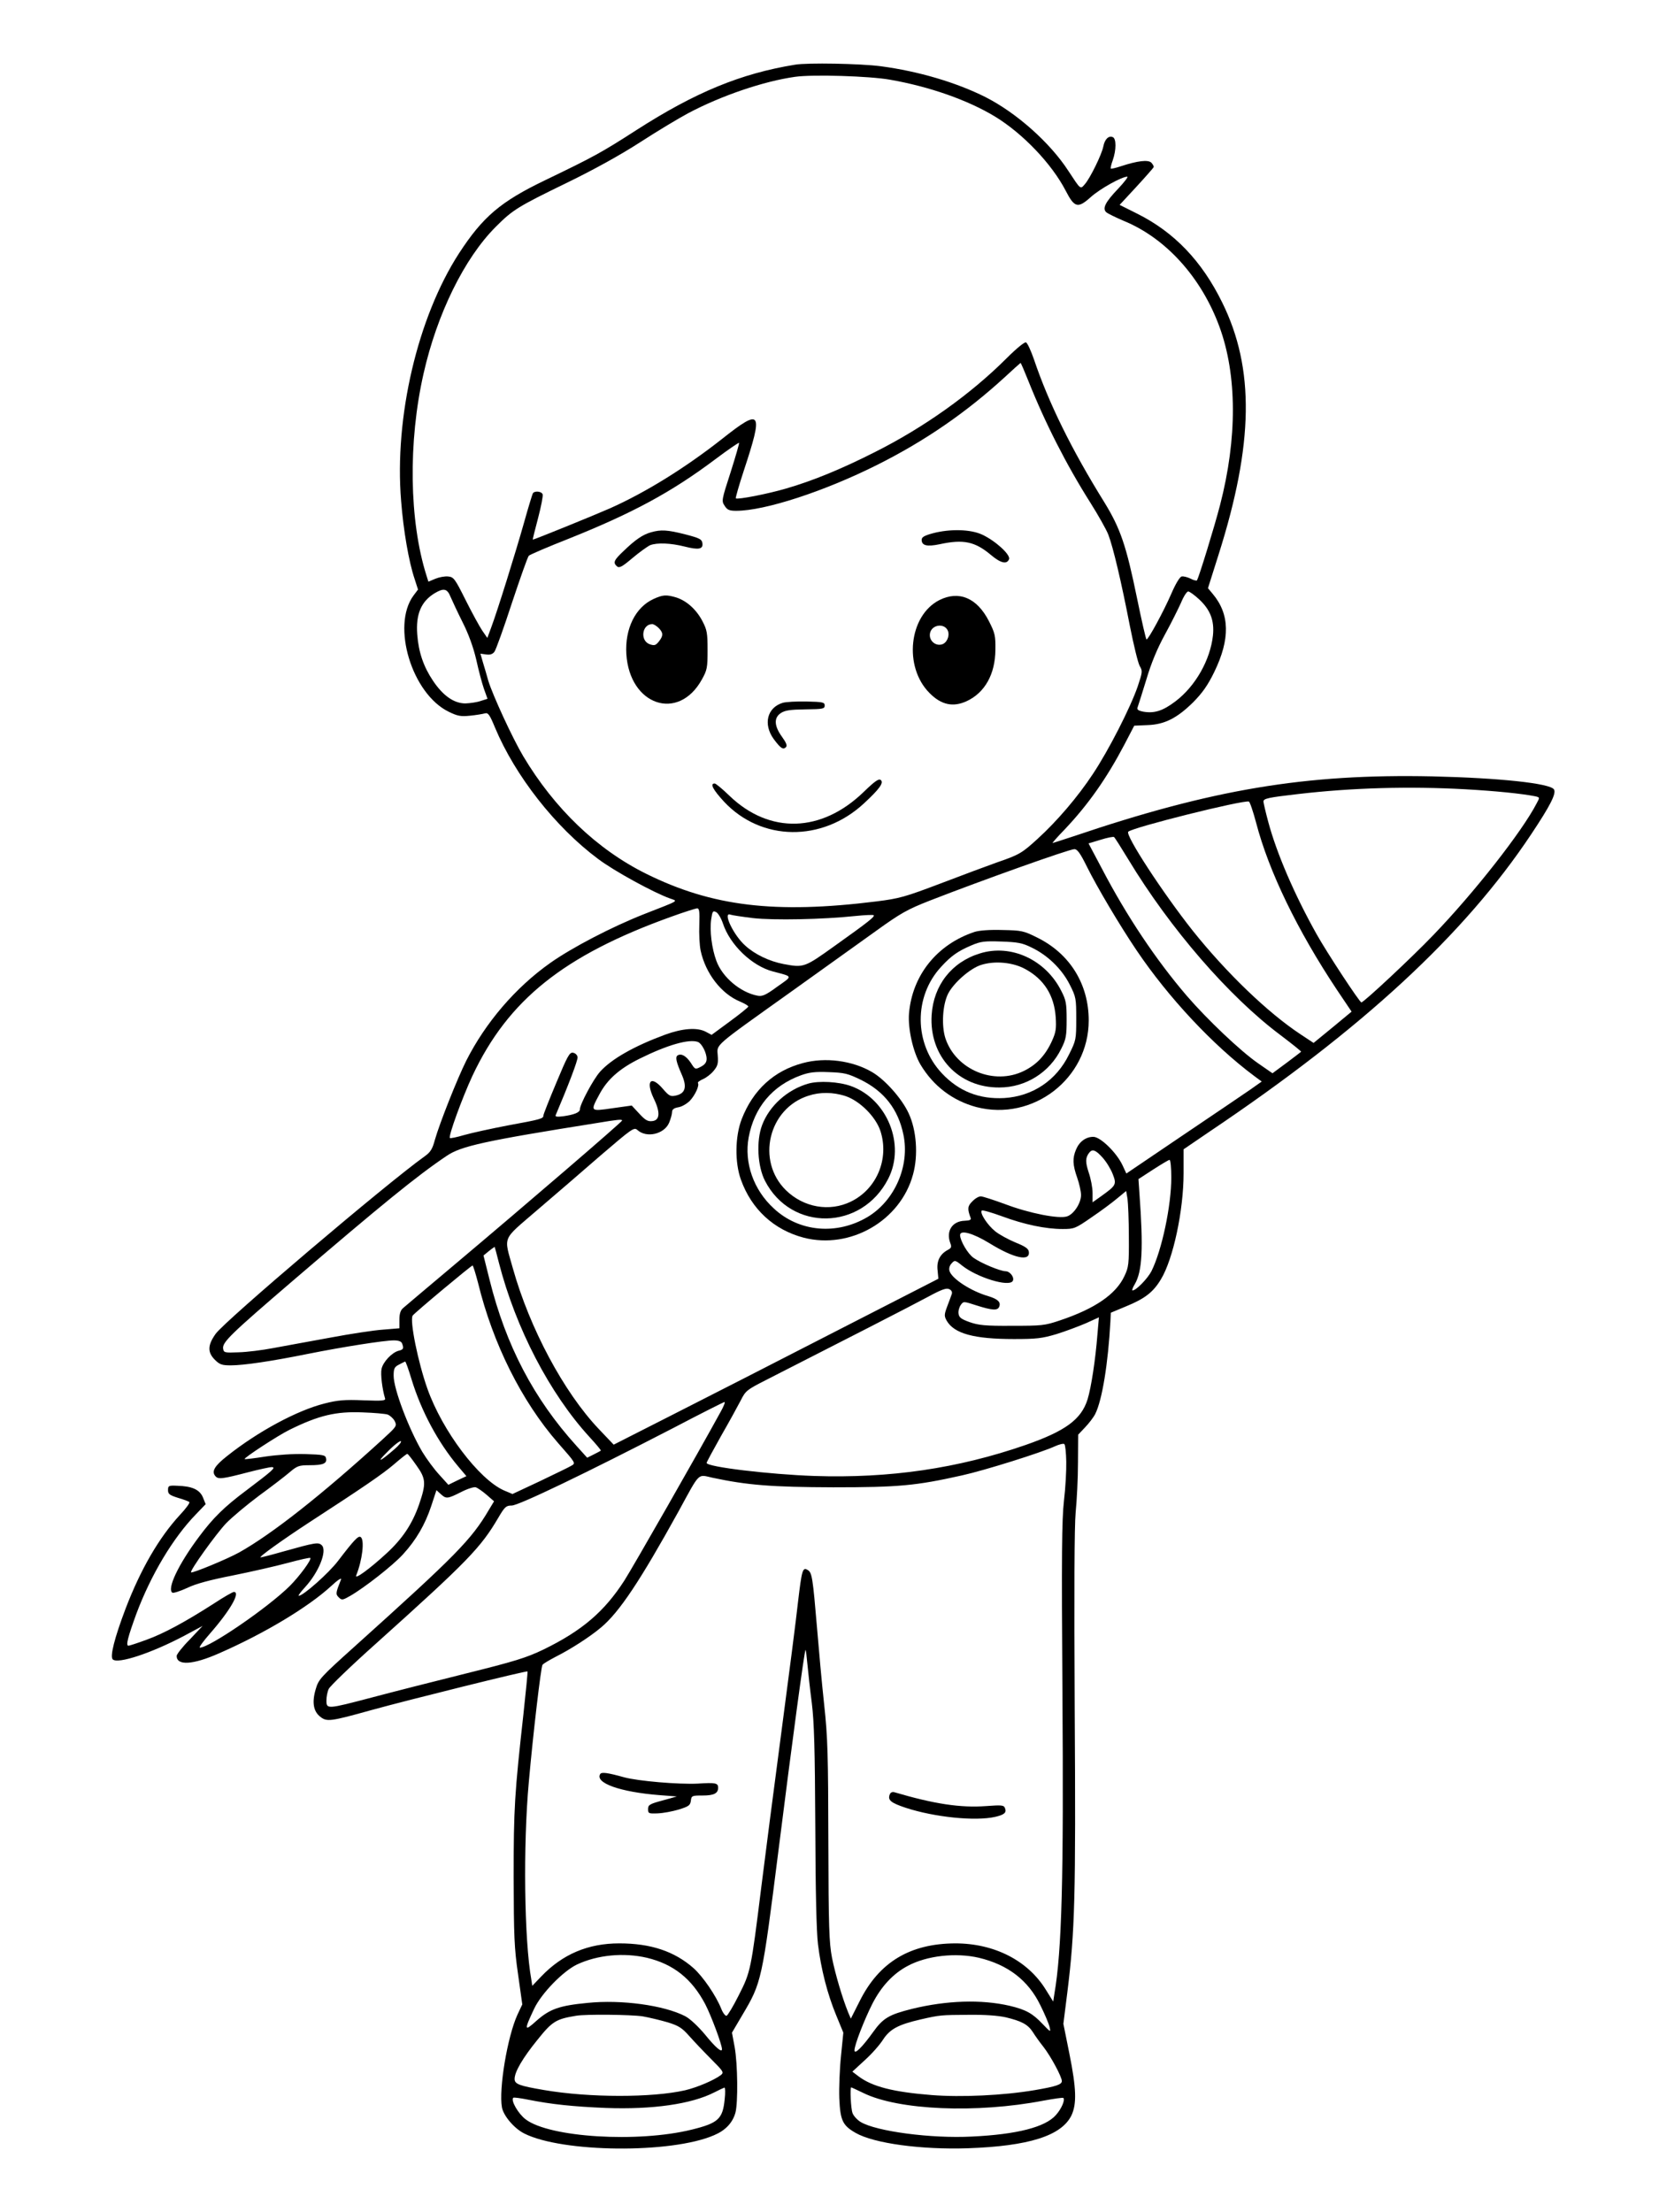 <?xml version="1.0" standalone="no"?>
<!DOCTYPE svg PUBLIC "-//W3C//DTD SVG 20010904//EN"
 "http://www.w3.org/TR/2001/REC-SVG-20010904/DTD/svg10.dtd">
<svg version="1.0" xmlns="http://www.w3.org/2000/svg"
 width="864pt" height="1152pt" viewBox="0 0 864 1152"
 preserveAspectRatio="xMidYMid meet">

<g transform="translate(0,1152) scale(0.1,-0.1)"
fill="#000000" stroke="none">
<path d="M4140 11183 c-282 -46 -518 -143 -825 -340 -183 -118 -224 -140 -475
-261 -233 -112 -325 -190 -450 -382 -215 -333 -337 -852 -301 -1289 12 -154
40 -316 70 -405 l18 -56 -24 -32 c-115 -157 -8 -510 183 -604 47 -23 63 -26
112 -21 31 3 66 9 77 12 17 5 25 -6 53 -74 105 -251 314 -518 537 -684 82 -62
290 -176 375 -206 41 -15 54 -7 -135 -81 -170 -67 -377 -175 -490 -255 -181
-128 -337 -311 -437 -509 -47 -94 -138 -324 -163 -411 -13 -49 -23 -65 -54
-87 -199 -142 -1042 -858 -1088 -924 -42 -59 -43 -96 -4 -135 25 -25 37 -29
83 -29 67 0 210 21 403 60 180 36 396 70 446 70 24 0 39 -5 43 -16 10 -26 7
-32 -18 -38 -35 -9 -82 -59 -89 -95 -6 -27 4 -106 18 -152 5 -13 -10 -15 -113
-11 -97 4 -133 1 -203 -17 -142 -36 -345 -145 -506 -273 -66 -52 -82 -80 -62
-104 15 -19 36 -16 174 20 55 14 109 26 120 26 24 -1 7 -16 -132 -121 -115
-86 -173 -143 -246 -241 -108 -144 -169 -273 -139 -292 5 -3 40 8 77 25 45 22
121 42 238 65 94 19 222 48 285 65 63 17 116 29 118 26 8 -8 -56 -95 -107
-146 -114 -113 -418 -321 -468 -321 -7 0 18 34 54 75 104 119 159 215 123 215
-6 0 -52 -26 -102 -59 -151 -97 -264 -158 -353 -190 -46 -17 -89 -31 -94 -31
-15 0 -3 45 41 166 76 203 191 396 312 520 l49 51 -14 35 c-17 41 -57 59 -135
61 -44 2 -47 0 -47 -23 0 -20 8 -26 52 -40 28 -8 55 -18 59 -22 4 -4 -18 -34
-49 -67 -109 -118 -205 -284 -283 -488 -58 -153 -82 -249 -67 -264 26 -26 203
33 373 123 l95 51 -67 -71 c-38 -38 -68 -77 -68 -85 0 -52 84 -47 220 13 238
104 465 241 584 350 34 32 56 46 52 35 -28 -71 -29 -76 -12 -93 16 -16 20 -15
59 7 75 43 223 159 275 216 69 75 116 156 148 253 l27 82 22 -20 c28 -26 35
-26 106 10 33 17 68 28 77 25 9 -3 35 -21 56 -39 l39 -34 -26 -43 c-92 -157
-172 -238 -700 -713 -179 -161 -188 -171 -203 -223 -20 -68 -12 -115 24 -143
34 -27 52 -25 267 35 192 53 808 206 812 201 2 -2 -8 -101 -21 -222 -46 -413
-51 -490 -51 -849 1 -307 3 -369 23 -506 l22 -157 -25 -53 c-53 -116 -98 -389
-81 -483 8 -44 64 -110 116 -136 197 -100 766 -106 989 -9 59 25 96 64 111
117 14 52 12 253 -4 342 l-14 75 53 90 c102 172 103 177 190 865 71 564 134
1032 140 1038 2 2 6 -32 10 -75 4 -43 14 -134 23 -203 12 -99 16 -233 18 -640
1 -335 6 -550 14 -615 16 -130 49 -259 95 -370 l37 -90 -12 -120 c-7 -66 -11
-166 -9 -222 5 -115 17 -141 85 -180 96 -55 342 -88 584 -80 318 11 488 65
540 171 28 60 26 139 -11 323 l-31 154 21 167 c39 316 44 494 38 1467 -3 618
-2 956 5 1030 6 61 12 176 12 257 l1 147 36 38 c20 21 44 52 53 70 36 72 67
262 79 483 l2 44 79 33 c98 40 142 74 182 141 64 105 118 359 118 552 l0 125
135 92 c796 535 1327 1025 1675 1548 100 150 132 213 119 234 -20 32 -285 60
-633 68 -661 14 -1146 -67 -1869 -312 -58 -19 -107 -35 -109 -35 -3 0 26 33
64 72 121 128 217 264 310 441 l51 98 69 3 c89 3 154 36 239 120 47 48 75 87
109 157 83 171 81 300 -8 406 l-25 30 55 174 c183 577 189 970 19 1314 -106
216 -250 366 -442 462 l-92 46 87 94 c48 52 88 98 90 102 2 5 -4 15 -12 24
-17 16 -71 10 -159 -19 -27 -9 -50 -14 -52 -12 -2 2 2 22 10 43 19 54 19 114
0 121 -22 9 -42 -12 -49 -49 -8 -41 -68 -164 -96 -196 -24 -28 -21 -30 -86 69
-96 148 -271 303 -433 385 -152 76 -348 134 -544 160 -107 14 -382 19 -447 8z
m495 -78 c206 -36 405 -106 547 -192 146 -89 296 -247 368 -386 46 -89 63 -94
131 -33 48 43 161 106 190 106 6 0 -15 -28 -48 -63 -66 -69 -83 -102 -62 -122
8 -7 49 -27 91 -45 220 -90 405 -295 499 -552 92 -251 93 -581 3 -928 -30
-116 -109 -372 -120 -392 -2 -3 -18 0 -34 9 -17 8 -37 13 -46 11 -10 -2 -32
-39 -54 -90 -39 -90 -119 -238 -129 -238 -3 0 -25 96 -49 213 -57 278 -87 365
-171 502 -172 277 -290 518 -366 743 -16 46 -34 86 -42 89 -7 3 -50 -32 -100
-82 -188 -188 -431 -361 -688 -490 -176 -89 -323 -149 -461 -189 -95 -28 -254
-59 -262 -51 -2 2 16 66 41 142 104 315 93 330 -113 167 -192 -151 -397 -278
-583 -361 -84 -37 -394 -163 -402 -163 -2 0 11 50 27 111 16 61 27 117 24 125
-6 16 -42 19 -51 5 -3 -6 -24 -74 -46 -153 -44 -156 -139 -461 -171 -546 l-20
-54 -27 39 c-14 21 -53 92 -86 158 -56 112 -62 120 -91 123 -18 2 -48 -4 -67
-12 l-36 -15 -10 32 c-90 284 -96 696 -15 1052 70 310 212 600 376 764 88 88
113 104 368 228 146 71 281 146 385 213 88 57 201 125 250 151 172 91 392 166
556 189 91 13 388 4 494 -15z m720 -1567 c88 -221 199 -439 325 -638 39 -62
81 -136 92 -164 25 -65 67 -242 112 -474 20 -101 43 -196 52 -211 15 -25 14
-31 -11 -106 -38 -110 -150 -330 -233 -455 -79 -120 -188 -247 -288 -338 -81
-74 -95 -83 -212 -123 -48 -17 -179 -66 -292 -109 -187 -71 -216 -79 -335 -94
-529 -66 -857 -26 -1200 144 -256 127 -477 339 -640 612 -56 94 -159 318 -182
393 -8 28 -20 71 -28 96 l-13 45 30 -4 c20 -3 33 1 43 14 8 11 49 125 91 254
43 129 82 240 88 246 6 6 99 46 206 88 335 134 537 243 766 415 65 49 121 87
123 85 2 -2 -18 -71 -44 -153 -47 -145 -48 -150 -31 -175 13 -21 24 -26 60
-26 149 0 459 101 736 240 249 125 462 272 664 457 43 40 80 73 81 73 2 0 20
-42 40 -92z m-3009 -1125 c9 -21 37 -81 63 -133 31 -61 56 -130 71 -194 12
-55 30 -123 40 -152 l19 -53 -35 -11 c-19 -7 -55 -12 -80 -13 -59 0 -116 39
-169 118 -49 73 -75 148 -82 241 -8 105 20 172 91 215 47 28 65 24 82 -18z
m3899 -14 c58 -54 80 -110 72 -188 -14 -128 -91 -264 -195 -343 -66 -50 -110
-64 -168 -54 -28 6 -34 11 -29 24 3 9 24 74 45 143 25 85 57 162 97 235 33 60
70 135 84 166 13 32 30 58 37 58 7 0 32 -18 57 -41z m1385 -989 c162 -9 295
-23 362 -36 28 -6 28 -6 11 -37 -75 -146 -325 -465 -538 -686 -116 -121 -363
-351 -375 -351 -9 0 -180 260 -233 355 -116 207 -208 421 -252 585 -14 52 -25
100 -25 106 0 16 25 21 180 39 283 33 579 41 870 25z m-1088 -175 c66 -253
215 -560 419 -867 l78 -116 -99 -82 -99 -81 -68 45 c-170 112 -386 320 -561
539 -156 197 -354 500 -336 516 25 23 594 165 628 157 5 -1 22 -51 38 -111z
m-666 -190 c218 -361 525 -715 791 -914 62 -47 111 -86 109 -88 -2 -2 -36 -28
-76 -58 l-73 -54 -75 52 c-91 63 -264 227 -371 351 -162 189 -314 417 -442
662 l-70 132 63 19 c35 11 66 17 70 14 4 -3 37 -55 74 -116z m-216 -37 c53
-107 171 -306 258 -435 167 -248 400 -497 615 -657 l38 -28 -58 -41 c-32 -22
-191 -130 -353 -239 l-294 -199 -20 43 c-31 66 -115 148 -152 148 -39 0 -73
-25 -90 -66 -19 -45 -18 -79 6 -147 11 -31 20 -72 20 -90 0 -42 -37 -99 -72
-111 -42 -15 -198 16 -322 63 -60 22 -118 41 -128 41 -11 0 -30 -11 -44 -26
-25 -24 -27 -39 -9 -86 4 -10 -4 -14 -31 -15 -65 -2 -98 -54 -75 -116 8 -21 6
-26 -15 -37 -39 -22 -57 -57 -51 -106 l4 -43 -531 -272 c-292 -150 -673 -345
-845 -432 l-315 -160 -78 82 c-182 192 -359 523 -447 836 -48 172 -59 143 125
302 89 76 239 205 333 287 161 138 173 147 190 132 48 -44 141 -22 166 38 8
20 15 44 15 55 0 13 9 21 33 25 19 3 45 19 60 34 27 29 50 78 42 92 -3 4 9 13
25 20 17 7 42 26 56 43 22 26 25 39 22 80 -4 61 -28 40 377 329 165 118 366
262 447 320 129 93 163 112 280 158 272 106 726 268 753 268 15 1 31 -21 65
-90z m-2018 -303 c-2 -47 1 -108 7 -136 26 -119 108 -225 206 -265 25 -11 44
-22 42 -26 -1 -4 -44 -39 -96 -77 l-95 -70 -30 16 c-45 24 -122 18 -212 -15
-160 -59 -279 -126 -339 -193 -35 -39 -105 -170 -105 -196 0 -16 -30 -28 -88
-36 -31 -4 -42 -2 -38 6 65 153 116 286 114 302 -2 12 -12 21 -24 23 -18 3
-29 -18 -87 -157 -37 -88 -67 -164 -67 -170 0 -16 -12 -20 -182 -51 -89 -17
-194 -40 -232 -51 -37 -11 -71 -18 -73 -15 -9 9 65 211 117 323 186 396 476
628 1035 829 66 24 127 43 135 44 12 0 14 -14 12 -85z m123 6 c37 -112 152
-222 261 -250 105 -28 104 -21 22 -79 -60 -44 -78 -52 -103 -47 -89 17 -183
96 -214 181 -24 64 -36 158 -27 218 6 41 9 45 26 36 10 -5 26 -32 35 -59z
m157 28 c108 -12 364 -7 533 11 49 5 92 7 95 4 7 -7 -25 -33 -202 -159 -159
-114 -162 -115 -268 -95 -73 14 -149 50 -199 96 -61 54 -119 177 -77 161 8 -3
61 -11 118 -18z m-287 -645 c20 -8 45 -56 45 -88 0 -18 -9 -30 -30 -41 -29
-15 -30 -15 -52 20 -24 36 -50 51 -69 39 -13 -8 -8 -33 22 -101 28 -64 18 -97
-31 -108 -28 -6 -35 -3 -67 34 -62 73 -92 44 -49 -48 36 -73 33 -115 -7 -119
-23 -3 -37 5 -68 39 l-39 42 -100 -14 c-117 -17 -117 -18 -68 73 41 77 104
133 209 185 145 72 258 104 304 87z m-395 -409 c0 -7 -487 -426 -878 -755
-134 -113 -252 -212 -263 -222 -13 -11 -19 -29 -19 -61 l0 -44 -85 -7 c-46 -3
-171 -22 -277 -42 -106 -19 -239 -44 -295 -54 -57 -11 -138 -21 -180 -22 -73
-3 -78 -2 -81 19 -5 33 37 74 367 357 460 394 644 544 796 646 75 52 199 79
790 173 101 17 125 19 125 12z m2502 -193 c20 -22 43 -60 53 -86 21 -54 18
-59 -60 -115 l-45 -32 0 49 c0 27 -9 74 -20 106 -18 55 -18 77 3 104 16 20 33
14 69 -26z m358 -104 c0 -147 -49 -378 -103 -487 -20 -39 -80 -101 -99 -101
-4 0 1 15 12 33 39 67 45 185 24 474 l-5 73 77 50 c42 27 80 50 85 50 5 0 9
-42 9 -92z m-221 -308 c1 -142 -1 -159 -23 -205 -44 -95 -154 -170 -336 -231
-80 -27 -95 -28 -250 -28 -139 -1 -174 3 -220 19 -45 16 -56 25 -58 45 -2 14
4 34 12 45 14 19 14 19 82 -3 82 -26 110 -28 118 -6 9 23 -7 39 -56 54 -93 27
-190 91 -203 131 -4 13 0 28 10 39 17 19 19 19 55 -10 79 -63 244 -113 264
-81 11 17 -13 51 -37 51 -29 1 -126 41 -167 70 -30 21 -69 88 -70 118 0 29 66
11 153 -42 128 -79 213 -97 205 -44 -2 16 -20 28 -70 48 -36 15 -84 41 -105
58 -40 32 -82 96 -70 108 3 4 51 -10 106 -30 116 -43 227 -66 315 -66 60 0 66
2 151 61 49 33 109 78 134 99 l46 38 7 -41 c3 -23 7 -112 7 -197z m-3281 -135
c88 -342 265 -682 472 -908 34 -37 61 -69 59 -71 -2 -2 -19 -11 -37 -20 l-34
-17 -56 62 c-222 245 -367 522 -452 863 l-32 128 28 23 c16 13 30 22 30 22 1
-1 11 -38 22 -82z m-108 -107 c77 -315 226 -614 416 -832 94 -107 93 -105 69
-119 -11 -7 -84 -42 -163 -80 l-143 -67 -45 19 c-130 58 -320 309 -398 529
-49 138 -93 355 -77 381 8 13 305 261 312 261 3 0 16 -42 29 -92z m2467 -56
c-3 -10 -14 -38 -24 -65 -16 -43 -16 -50 -3 -74 39 -68 143 -96 350 -96 117 0
146 3 223 26 48 15 117 41 154 57 l66 30 -8 -93 c-10 -127 -32 -272 -51 -334
-33 -105 -115 -165 -324 -238 -352 -122 -707 -174 -1100 -161 -231 8 -560 47
-560 68 0 4 34 67 75 140 42 73 88 157 103 186 25 50 32 55 132 106 381 194
768 392 845 434 68 37 94 46 108 39 12 -5 17 -15 14 -25z m-2814 -444 c51
-167 138 -329 243 -454 l43 -51 -47 -22 -47 -23 -47 52 c-26 28 -66 82 -89
120 -71 121 -149 327 -149 396 0 37 4 46 28 58 15 8 29 15 32 16 3 0 18 -42
33 -92z m1610 -170 c-118 -216 -457 -809 -501 -878 -105 -163 -221 -262 -422
-360 -90 -43 -148 -61 -405 -125 -165 -41 -385 -97 -490 -125 -232 -61 -235
-61 -235 -15 0 19 5 46 12 60 6 14 117 121 247 237 480 431 545 499 637 656
33 56 40 62 69 62 36 0 389 170 840 403 143 75 264 136 268 136 5 1 -4 -23
-20 -51z m-1735 -14 c12 -4 29 -19 37 -33 13 -27 12 -28 -63 -97 -318 -290
-575 -492 -746 -588 -63 -35 -245 -110 -251 -104 -8 8 130 200 182 255 32 33
110 98 173 145 63 46 135 101 158 121 40 34 49 37 105 37 70 0 91 9 85 36 -3
17 -15 19 -108 22 -62 2 -147 -4 -208 -13 -57 -9 -106 -15 -108 -13 -5 6 174
123 233 152 154 76 243 97 383 91 58 -2 115 -7 128 -11z m37 -180 c-78 -68
-99 -75 -37 -14 34 35 66 59 70 55 4 -4 -11 -22 -33 -41z m3498 -65 c1 -46 -4
-138 -12 -204 -11 -98 -13 -279 -8 -995 7 -972 -3 -1349 -42 -1574 l-6 -39
-38 61 c-94 153 -269 242 -472 242 -236 -1 -397 -98 -498 -301 l-46 -91 -14
33 c-30 74 -67 199 -84 284 -15 78 -18 159 -19 605 -1 449 -3 541 -22 715 -12
110 -28 289 -37 398 -22 260 -26 288 -48 301 -27 17 -31 2 -51 -166 -9 -84
-48 -387 -86 -673 -38 -286 -85 -650 -105 -810 -54 -434 -56 -444 -117 -564
-29 -58 -58 -106 -64 -108 -6 -2 -19 14 -28 37 -27 68 -95 167 -144 211 -100
88 -223 129 -387 129 -162 0 -295 -56 -406 -172 l-47 -49 -5 33 c-37 206 -43
699 -13 1028 23 259 63 596 71 610 3 6 34 24 68 42 78 39 179 104 237 153 96
80 205 245 404 605 114 209 98 192 176 175 182 -39 311 -49 630 -50 339 0 429
8 670 62 118 26 414 119 485 152 22 10 44 15 48 11 5 -4 9 -45 10 -91z m-3385
-19 c51 -71 52 -95 14 -206 -36 -102 -87 -178 -170 -254 -88 -81 -167 -138
-157 -114 32 79 45 187 23 200 -12 8 -34 -15 -118 -125 -48 -63 -181 -181
-204 -181 -5 0 10 20 32 44 72 78 117 190 88 219 -18 17 -32 15 -203 -33 -59
-17 -111 -30 -116 -30 -13 0 114 91 247 178 294 191 387 255 446 305 36 31 67
56 71 56 3 1 24 -26 47 -59z m1201 -2565 c138 -33 234 -109 304 -242 31 -60
87 -210 87 -234 0 -20 -33 8 -89 77 -37 44 -78 82 -103 95 -111 57 -332 87
-508 69 -147 -14 -197 -32 -266 -93 -64 -58 -66 -51 -12 63 38 80 150 195 223
230 107 50 243 63 364 35z m1729 0 c151 -36 257 -117 320 -247 23 -46 44 -96
48 -113 7 -29 6 -29 -37 16 -52 55 -87 74 -171 94 -148 34 -328 28 -508 -16
-120 -30 -151 -48 -203 -121 -56 -78 -97 -119 -97 -95 0 28 51 159 93 242 47
92 109 158 185 198 99 53 249 70 370 42z m-1751 -305 c34 -6 92 -20 130 -31
58 -18 75 -29 113 -72 25 -28 76 -82 114 -120 64 -64 67 -69 50 -83 -36 -27
-123 -64 -186 -79 -171 -39 -499 -39 -733 1 -130 22 -155 31 -155 58 0 37 42
109 120 205 76 95 96 107 200 124 52 9 287 6 347 -3z m1891 -5 c83 -20 115
-37 141 -77 11 -18 36 -53 56 -78 38 -49 95 -155 95 -177 0 -18 -29 -28 -140
-47 -164 -28 -384 -38 -537 -26 -202 16 -310 44 -381 97 l-33 25 64 59 c36 32
79 81 96 108 36 55 79 78 196 105 100 23 106 23 250 24 84 1 152 -4 193 -13z
m-1464 -427 c-10 -103 -34 -124 -172 -158 -280 -69 -741 -41 -865 54 -38 29
-78 98 -64 112 2 3 38 -2 78 -10 120 -24 234 -36 404 -43 243 -9 446 20 565
81 25 13 49 24 53 25 4 0 5 -27 1 -61z m722 33 c183 -90 589 -107 938 -40 55
10 102 17 104 14 10 -10 -10 -57 -39 -89 -55 -63 -203 -101 -438 -112 -211
-11 -498 27 -579 76 -18 11 -37 32 -42 46 -9 23 -14 134 -7 134 2 0 30 -13 63
-29z"/>
<path d="M3390 8748 c-43 -12 -82 -39 -142 -97 -51 -48 -57 -61 -34 -81 12 -9
27 -1 81 45 37 31 78 60 91 66 37 14 107 11 179 -7 74 -19 98 -14 93 18 -3 20
-15 26 -88 45 -94 24 -128 26 -180 11z"/>
<path d="M4858 8743 c-44 -12 -58 -20 -58 -34 0 -30 27 -37 94 -23 124 27 184
14 268 -57 50 -42 82 -49 93 -21 9 23 -71 96 -140 128 -60 28 -166 31 -257 7z"/>
<path d="M3404 8401 c-95 -43 -150 -155 -142 -287 17 -268 271 -353 393 -133
28 50 30 62 30 154 0 89 -3 105 -27 151 -32 61 -83 106 -137 123 -51 15 -69
14 -117 -8z m26 -151 c25 -25 25 -41 1 -71 -16 -20 -23 -22 -47 -14 -52 18
-41 105 13 105 7 0 22 -9 33 -20z"/>
<path d="M4892 8395 c-159 -81 -187 -348 -51 -484 61 -62 123 -75 194 -42 94
44 148 140 149 267 1 74 -2 87 -34 150 -62 121 -156 160 -258 109z m45 -161
c10 -27 -7 -64 -33 -70 -36 -9 -69 24 -60 61 11 44 77 51 93 9z"/>
<path d="M4076 7860 c-81 -25 -102 -111 -47 -188 36 -48 49 -58 64 -43 8 8 2
23 -21 55 -41 57 -42 99 -5 123 21 14 49 18 128 19 91 1 100 3 100 20 0 17 -9
19 -95 21 -52 1 -108 -2 -124 -7z"/>
<path d="M4499 7397 c-220 -214 -491 -222 -700 -21 -36 35 -71 64 -77 64 -26
0 -9 -32 49 -95 194 -207 510 -211 728 -9 81 75 105 108 88 122 -10 9 -31 -6
-88 -61z"/>
<path d="M5075 6667 c-195 -65 -324 -225 -341 -425 -6 -79 21 -200 60 -266 67
-112 168 -188 291 -221 294 -76 585 148 585 451 0 189 -98 348 -269 432 -70
35 -81 37 -180 39 -67 2 -121 -2 -146 -10z m297 -81 c84 -40 158 -112 199
-193 33 -65 34 -73 34 -179 0 -107 -1 -112 -38 -186 -66 -135 -190 -217 -337
-226 -130 -7 -237 35 -325 129 -145 155 -147 399 -4 554 54 59 88 82 158 112
49 21 69 23 156 20 84 -3 109 -7 157 -31z"/>
<path d="M5103 6555 c-147 -45 -241 -166 -251 -320 -14 -215 140 -380 353
-378 137 0 262 79 322 202 25 49 28 68 28 151 0 84 -3 102 -28 150 -81 162
-262 246 -424 195z m236 -81 c98 -53 151 -137 159 -250 4 -61 1 -80 -20 -126
-34 -74 -79 -122 -146 -155 -155 -76 -353 6 -408 169 -22 67 -15 177 14 234
29 56 114 131 171 149 71 23 166 14 230 -21z"/>
<path d="M4181 5984 c-151 -40 -259 -140 -318 -291 -35 -90 -37 -227 -4 -317
55 -153 171 -260 326 -301 243 -63 505 88 570 329 28 101 18 232 -23 319 -35
76 -123 175 -190 214 -102 60 -244 79 -361 47z m302 -87 c122 -60 195 -154
222 -286 34 -162 -45 -343 -186 -428 -161 -96 -357 -79 -489 44 -106 97 -155
238 -131 370 29 156 123 269 271 323 44 16 74 20 146 17 82 -3 99 -7 167 -40z"/>
<path d="M4209 5877 c-108 -31 -202 -115 -240 -216 -31 -82 -24 -214 15 -290
137 -266 504 -260 642 11 91 178 -6 416 -196 483 -62 22 -165 28 -221 12z
m192 -64 c75 -24 159 -107 184 -182 47 -144 -18 -302 -153 -368 -112 -55 -247
-31 -339 59 -156 153 -91 426 117 492 61 20 127 19 191 -1z"/>
<path d="M3126 2282 c-29 -47 105 -94 308 -110 l91 -7 -75 -21 c-67 -18 -75
-23 -75 -45 0 -22 3 -24 50 -22 28 1 77 10 110 20 52 16 60 22 63 46 3 26 6
27 61 27 59 0 81 11 81 41 0 24 -14 27 -105 21 -100 -5 -312 13 -385 33 -86
24 -117 28 -124 17z"/>
<path d="M4634 2176 c-12 -30 5 -44 83 -70 150 -49 363 -71 467 -47 47 11 59
22 50 45 -6 16 -16 17 -98 11 -134 -10 -271 11 -478 72 -11 3 -20 -1 -24 -11z"/>
</g>
</svg>
